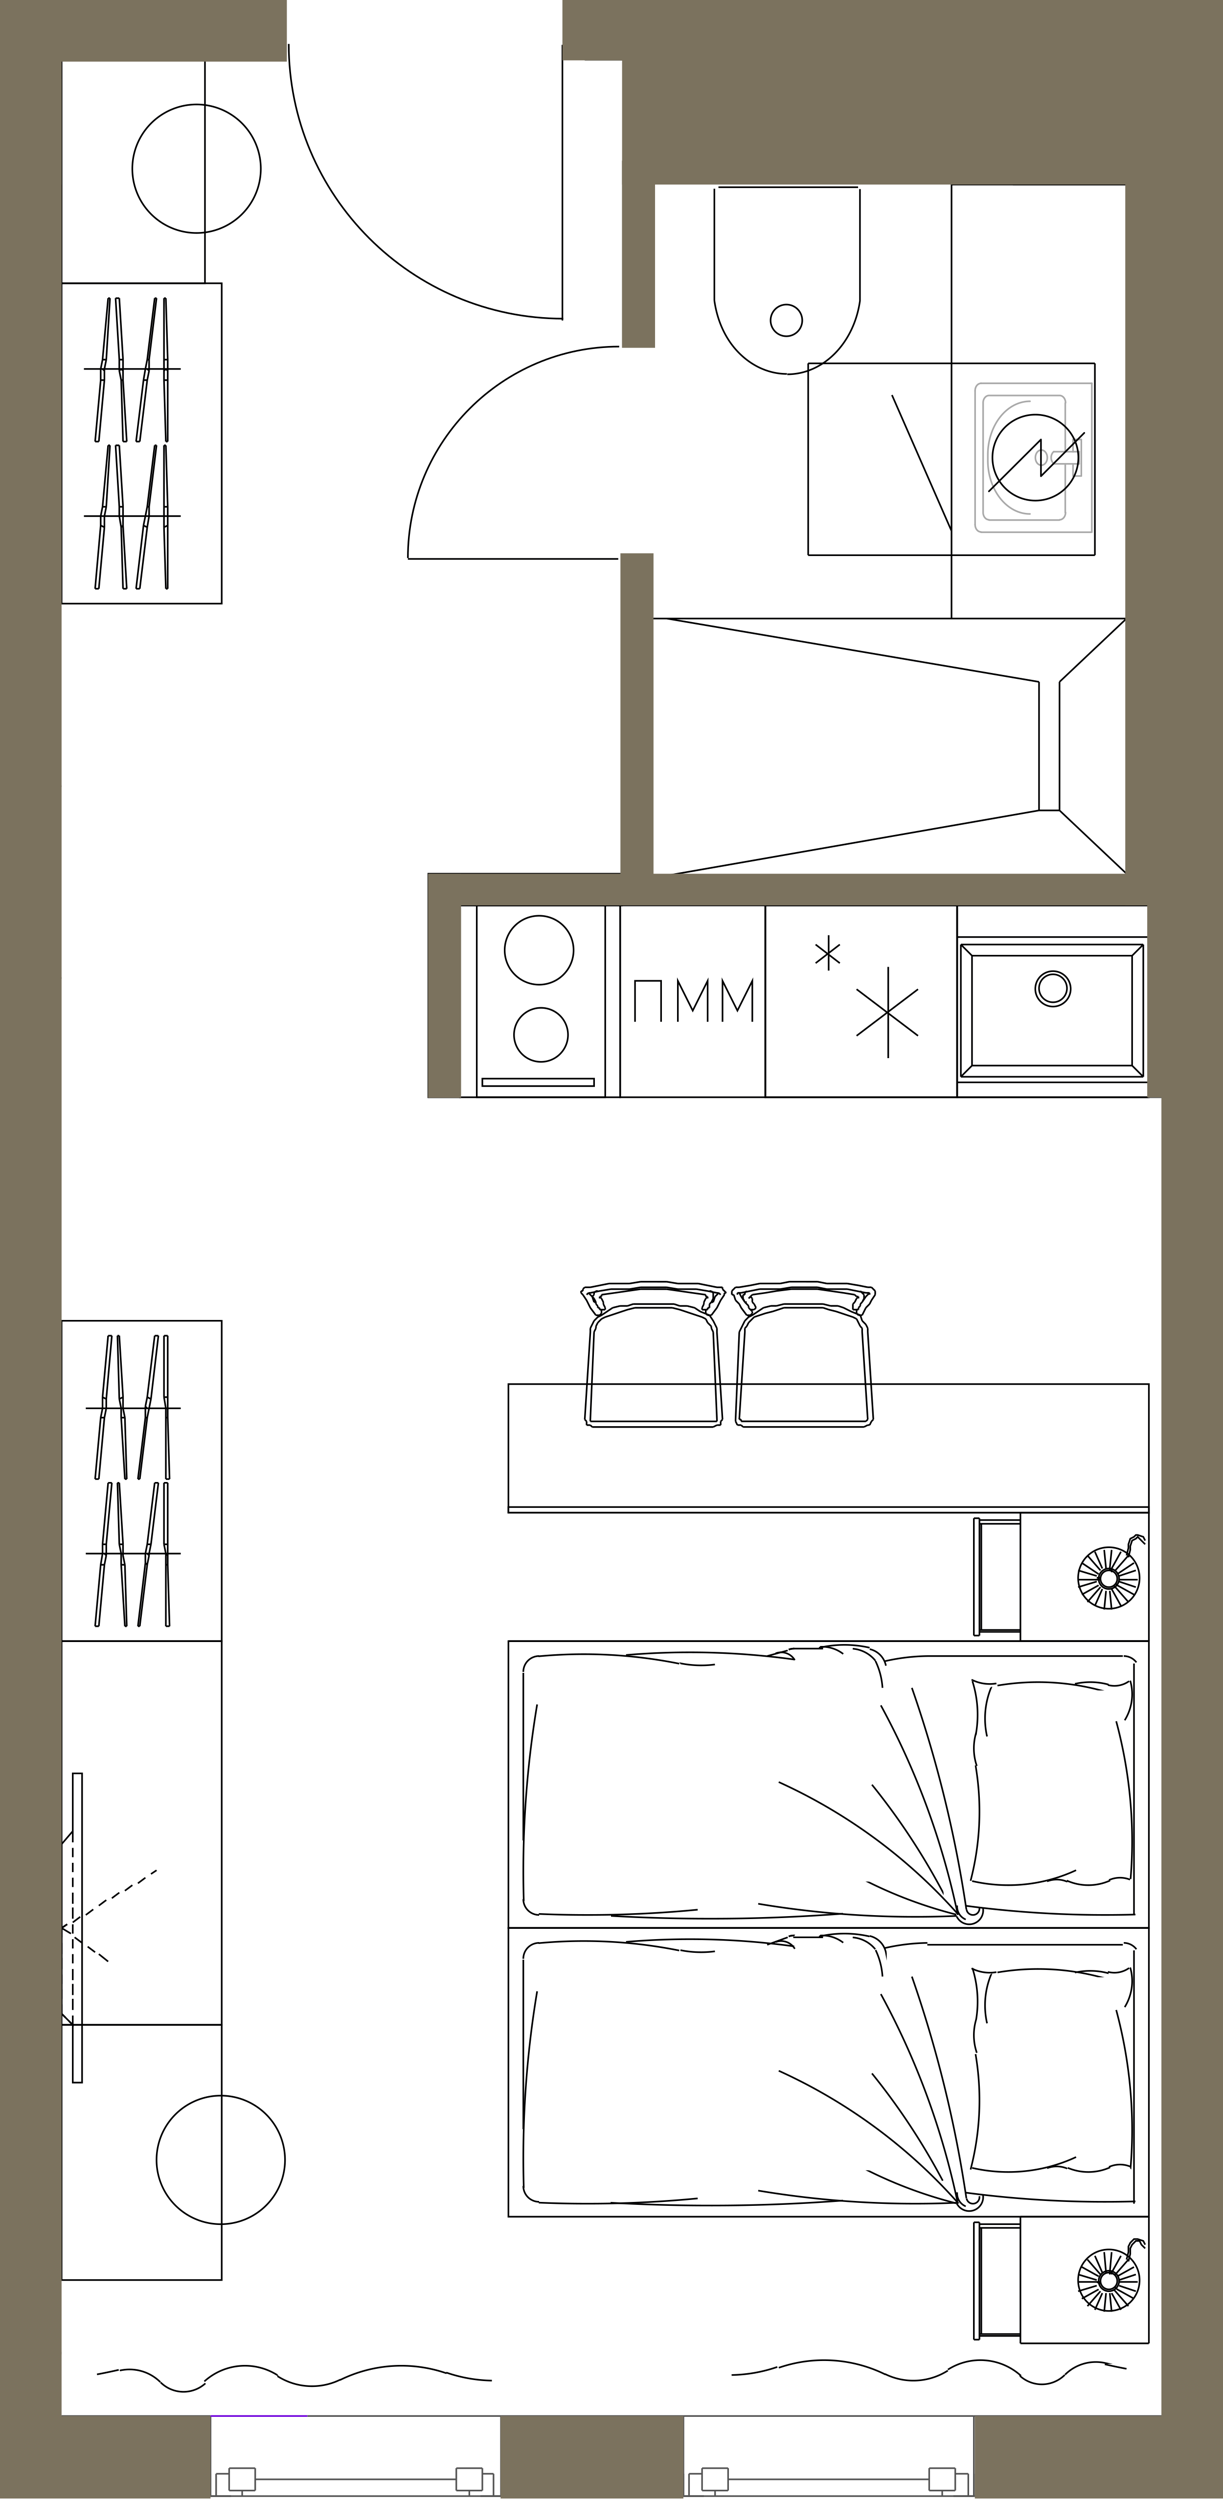 <svg version="1.1" xmlns="http://www.w3.org/2000/svg" xmlns:xlink="http://www.w3.org/1999/xlink" viewBox="252.628 121.91 63.447 129.64"><path fill="none" stroke-width="0" d="M252.628 121.91h63.447v129.64h-63.447z"></path><path fill="none" fill-rule="evenodd" stroke-width="0" d="M312.88 247.148h-57.057v.04-122.082h21.603v-.066h7.474v6.44h26.105v37.379h1.139v9.956h.736v68.333z"></path><clipPath id="a"><path fill="none" stroke-width="0" d="M252.628 121.91h63.447v129.64h-63.447z"></path></clipPath><g data-name="Layer 1" clip-path="url(#a)"><path fill="none" stroke="#545454" stroke-miterlimit="10" stroke-width=".085" d="M264.612 251.344h-.192m0 0h-.87m0 0v-4.153m0-.001h-7.727m33.323 4.154h-.194m0 0h-.869m0 0v-4.153m0-.001h-9.465m0 0v4.154m0 0h-.966m0 0h-.097m55.925-4.154h-30.33m0 0v4.154m0 0h-.868m0 0h-.194m-23.47 0h9.465m15.067 0h30.33"></path><path fill="none" stroke="#646464" stroke-miterlimit="10" stroke-width=".085" d="M255.823 247.19v3.284m0 0h-6.664"></path><path fill="none" stroke="#545454" stroke-miterlimit="10" stroke-width=".085" d="M229.069 251.344h34.481m5.023-4.154h10.045m9.465 0h15.068"></path><path fill="none" stroke="#000001" stroke-miterlimit="10" stroke-width=".085" d="M249.159 243.906h6.664m0 6.568h-6.664m6.664 0v-3.283m0-3.285h-6.664m0 6.568h6.664m-6.664-87.797h6.664m0 9.948h-6.664m0 0h6.664m0-9.948h-6.664"></path><path fill="none" stroke="#545454" stroke-miterlimit="10" stroke-width=".085" d="M255.823 243.906h-3.187m0 0v-71.28m60.367 74.564V131.48m-24.92 119.864v-1.16m15.067 1.16v-1.16m0 1.16h-15.067m12.75-.87H290.4m-2.027-.289h.676m.676 1.159v-.29m-1.352.29h1.352m-1.352-1.159v1.159m13.136 0v-.29m1.352.29h-1.352m1.352-1.159v1.159m-.676-1.159h.676m-12.46.869v-1.16m0 .001h-1.352m.001 0v1.159m0 0h1.351m10.432 0v-1.16m0 .001h1.352m0 0v1.159m0 0h-1.352m1.255.29h-12.942m-25.596 0v-1.16m15.068 1.16H263.55m12.75-.87h-10.432m-2.028-.289h.676m.676 1.159v-.29m-1.352.29h1.352m-1.352-1.159v1.159m13.136 0v-.29m1.255.29h-1.255m1.255-1.159v1.159m-.579-1.159h.58m-12.364.869v-1.16m0 .001h-1.352m0 0v1.159m0 0h1.352m10.432 0v-1.16m0 .001h1.352m0 0v1.159m0 0H276.3m1.255.29h-12.943m48.391-119.864h-7.824m1.931-2.03h14.972m-16.903 2.03v-6.472m1.931 0v4.443"></path><path fill="none" stroke="#646464" stroke-miterlimit="10" stroke-width=".085" d="M307.11 125.008h-1.931"></path><path d="M267.607 124.187c0 7.868 6.378 14.247 14.246 14.247m-.048-14.199v14.295" fill="none" stroke="#000001" stroke-miterlimit="10" stroke-width=".085"></path><path fill="none" stroke="#545454" stroke-miterlimit="10" stroke-width=".085" d="M312.23 125.008h-5.12"></path><path fill="none" stroke="#646464" stroke-miterlimit="10" stroke-width=".085" d="M316.19 131.48h-3.187"></path><path fill="none" stroke="#545454" stroke-miterlimit="10" stroke-width=".085" d="M305.179 125.008h-22.215m-27.141 0h10.528m16.613 0v-3.187"></path><path fill="none" stroke="#6e00dc" stroke-miterlimit="10" stroke-width=".085" d="M268.573 247.19h-5.023"></path><path fill="none" stroke="#000001" stroke-miterlimit="10" stroke-width=".085" d="M245.971 240.912h6.665m0 0v-6.567m-6.665 0h6.665m-6.665-36.511h6.665m0 0v6.665m-6.665.001h6.665m0 29.845h-33.13m.001-14.971h33.129v14.97h-33.13zm33.129 0h-33.13m.001-14.874h33.129v14.874h-33.13zm3.283-26.176h29.846v9.948H222.79z"></path><path fill="none" stroke="#545454" stroke-miterlimit="10" stroke-width=".085" d="M252.636 176.972v1.352H218.54v-1.352h2.706v-15.744h1.255v15.744h30.135z"></path><path d="M284.75 139.882c-6.054 0-10.962 4.909-10.962 10.963m10.915.048h-10.915m12.46 3.091h24.823m-3.477 3.284v6.665m-1.063-6.665-19.317-3.284m19.317 9.949-19.317 3.38m23.857-13.329-3.477 3.284m3.477 9.949-3.477-3.284m-1.063 0v-6.665m0 6.665h1.063m-5.602-13.233v-9.948m0 0h7.437m-.773 9.948h-6.664m0-1.255-3.091-7.051m-4.346 8.306h7.437m-7.437-9.948v9.948m7.437-9.948h-7.437m7.437 9.948h7.437m0-9.948h-7.437m0 0v9.948m7.437 0v-9.948m0 0v9.948m-7.437-19.22h9.079v22.504h-9.08zm.29 37.379h9.948v9.948h-9.948z" fill="none" stroke="#000001" stroke-miterlimit="10" stroke-width=".085"></path><path fill="none" stroke="#000001" stroke-miterlimit="10" stroke-width=".085" d="M292.333 168.859h9.949v9.948h-9.949zm-15.84 0h8.306v9.948h-8.306zm25.789 9.175h9.948m0 0v.773m0 0h-9.948m0 0v-.773m0-7.534h9.948m0 0v7.534m0 0h-9.948m0 0V170.5m0-1.641h9.948m0 0v1.641m0 0h-9.948m0 0v-1.641m4.056 4.298a.918.918 0 1 0 1.835-.001.918.918 0 0 0-1.835 0"></path><path d="M306.531 173.157a.724.724 0 1 0 1.449 0 .724.724 0 0 0-1.449 0m-3.477-1.691v5.7m8.306-.001h-8.306m0-5.699h8.307m-.001 0v5.7m.58-6.279-.58.58m.58 6.278-.58-.58m-8.306 0-.58.58m.001-6.858.58.58m-.58 6.278v-6.858m9.465 6.858h-9.465m9.465-6.858v6.858m-9.465-6.858h9.465m-29.845 4.684a1.4 1.4 0 1 0-2.801 0 1.4 1.4 0 0 0 2.801 0m.289-4.346a1.787 1.787 0 1 0-3.573 0 1.787 1.787 0 0 0 3.573 0m-4.732 6.616h5.795v.387h-5.795zm-20.766 36.027v16.033h-.483v-2.994l-.58-.58v-8.789l.58-.676v-2.994h.483zm-.483 2.994v.58m0 .289v.483m0 .29v.483m0 .29v.483m0 .29v.579m0 .193v.58m0 .29v.483m0 .289v.483m0 .29v.483m0 .29v.58m0 .192v.58m0 .193v.58" fill="none" stroke="#000001" stroke-miterlimit="10" stroke-width=".085"></path><path fill="none" stroke="#000001" stroke-miterlimit="10" stroke-width=".085" d="M256.403 226.424v.483l-.194-.193m-.192-.193-.194-.193v-.483m0-.29v-.483m0-.29v-.482m0-.29v-.58m0-.193v-.58m0-.289v-.483l.29-.193m.29-.097.386-.29m.29-.096.387-.29m.289-.193.386-.29m.29-.096.386-.29m.29-.097.387-.29m.289-.096.387-.29m.29-.193.29-.193-.29.193Zm-.29.193-.387.29m-.289.096-.387.29m-.29.097-.386.29m-.29.096-.386.29m-.289.193-.387.29m-.29.096-.386.29"></path><path fill="none" stroke="#000001" stroke-miterlimit="10" stroke-width=".085" d="m256.113 221.692-.29.193.483.29m.194.193.386.29m.29.192.386.29m.193.097.483.386m-2.415 3.284h8.307v13.233h-8.307z"></path><path fill="none" stroke="#000001" stroke-miterlimit="10" stroke-width=".085" d="M255.823 207.01h8.307v19.897h-8.307zm55.457 12.334a23.905 23.905 0 0 0-.745-8.18m-7.555 8.274a14.25 14.25 0 0 0 .258-5.984m4.755 6.03a1.4 1.4 0 0 0-1.046-.018"></path><path d="M303.06 219.45c1.81.417 3.708.22 5.393-.562m-.432.559a2.751 2.751 0 0 0 2.199-.026m1.031-.045a1.4 1.4 0 0 0-1.092.024m-16.377-12.003h1.545m16.903-.387h-33.226m17.369.664a1.788 1.788 0 0 0-1.2-.37" fill="none" stroke="#000001" stroke-miterlimit="10" stroke-width=".085"></path><path d="M297.74 207.35a5.842 5.842 0 0 0-2.624.005m-7.251.823a25.171 25.171 0 0 0-7.3-.382" fill="none" stroke="#000001" stroke-miterlimit="10" stroke-width=".085"></path><path d="M280.598 207.783a.82.82 0 0 0-.821.821m14.052-.642c-2.89-.4-5.817-.478-8.725-.233m2.823.431a5.461 5.461 0 0 0 1.789.06m3.776-.727-1.063.29m1.401-.386a.82.82 0 0 0-.284.05" fill="none" stroke="#000001" stroke-miterlimit="10" stroke-width=".085"></path><path d="M293.861 207.994a.821.821 0 0 0-.991-.353m.96-.244a.82.82 0 0 0-.284.05m16.042 2.077a12.61 12.61 0 0 0-5.213-.211m-3.639-1.53h10.142m-12.468 1.648a3.746 3.746 0 0 0-.357-1.375m.535.228a1.11 1.11 0 0 0-.84-.86m.286.59a1.692 1.692 0 0 0-1.168-.612m3.874.382c-.74.01-1.478.098-2.2.264m4.49.958c.398.202.85.271 1.29.197m-1.053 2.561a5.746 5.746 0 0 0-.193-2.68m7.902 2.029c.38-.614.485-1.36.286-2.055m-1.125.204a3.621 3.621 0 0 0-1.745-.038m1.709.059c.379.102.783.03 1.101-.198m.381-.974a.821.821 0 0 0-.657-.328m.531 13.426v-13.04m-19.494 12.459c3.402.57 6.854.78 10.3.63m.084-.066a27.774 27.774 0 0 0-9.319-6.875m9.697 6.415c2.919.386 5.864.538 8.807.454" fill="none" stroke="#000001" stroke-miterlimit="10" stroke-width=".085"></path><path d="M302.318 221.2a39.555 39.555 0 0 0-3.994-10.861m3.212 9.677a34.652 34.652 0 0 0-3.673-5.562m-.153 5.064a22.86 22.86 0 0 0 4.526 1.67m.048-.471a.724.724 0 0 0 .444.726" fill="none" stroke="#000001" stroke-miterlimit="10" stroke-width=".085"></path><path d="M302.259 221.286a.724.724 0 0 0 1.367-.425" fill="none" stroke="#000001" stroke-miterlimit="10" stroke-width=".085"></path><path d="M302.772 220.94a.338.338 0 0 0 .665-.12m.61-11.401a4.2 4.2 0 0 0-.212 2.534m-24.058 5.392v-8.693m4.548 12.605a91.66 91.66 0 0 0 12.037-.114m-15.784.012a59.71 59.71 0 0 0 8.244-.22m-8.328-10.643a52.465 52.465 0 0 0-.694 10.197" fill="none" stroke="#000001" stroke-miterlimit="10" stroke-width=".085"></path><path d="M279.777 220.388c0 .453.367.82.82.82m22.165-.28a62.908 62.908 0 0 0-2.827-11.495" fill="none" stroke="#000001" stroke-miterlimit="10" stroke-width=".085"></path><path fill="none" stroke="#000001" stroke-miterlimit="10" stroke-width=".085" d="M279.004 207.01h33.226v14.875h-33.226z"></path><path d="M303.271 211.746c-.17.568-.16 1.175.032 1.736m2.263-13.136h6.664m-6.664 6.664v-6.664m-2.416.29v6.084m.29 0v-6.084m.097.289v5.506m2.029-5.506h-2.126m2.126-.193h-2.126m0-.096h-.29m2.416 5.892h-2.126m2.126-.098h-2.126m-.29.29h.29m8.79-6.374v6.664m-.483-3.235a1.594 1.594 0 1 0-3.187 0 1.594 1.594 0 0 0 3.187 0" fill="none" stroke="#000001" stroke-miterlimit="10" stroke-width=".085"></path><path d="M310.684 203.775a.531.531 0 1 0-1.062 0 .531.531 0 0 0 1.062 0m.484-1.111.096-.386v-.194l.097-.29.193-.096.096-.097.097.097.096.097.194.193" fill="none" stroke="#000001" stroke-miterlimit="10" stroke-width=".085"></path><path fill="none" stroke="#000001" stroke-miterlimit="10" stroke-width=".085" d="m311.071 202.567.097-.386v-.193l.096-.29.193-.097.097-.096h.096l.29.096.097.194m-.387 2.028h-.966m-1.159 0h-.965m2.994.387-.87-.29m-1.159-.29-.965-.29m.193-.386.87.58m.965.579.87.483m-2.415-2.029.675.773m.773.87.677.772m-1.739-2.608.386.87m.483 1.062.483.87m-.869-2.898.096.966m.193 1.159.097.966m0-3.091-.097.966m-.193 1.159-.096.966m.869-2.995-.483.87m-.483 1.062-.386.87m1.739-2.609-.677.773m-.773.87-.675.772m2.414-2.028-.869.58m-.966.579-.87.483m2.802-1.256-.87.29m-1.159.29-.965.29m3.09-.387h-.966m-1.159 0h-.965m2.028-.048a.434.434 0 1 0-.869 0 .434.434 0 0 0 .869 0m-.87-.048h-.193m.193.096h-.193m.676-.483v-.096m.097.193v-.194m.193.773.097.097m-.194 0 .097.096m-4.925 2.801h6.664m-.95 27.305a23.906 23.906 0 0 0-.745-8.18m-7.555 8.275c.51-1.955.597-3.995.258-5.985m4.755 5.933a1.4 1.4 0 0 0-1.046-.017"></path><path d="M303.06 234.324c1.81.417 3.708.22 5.393-.562m-.432.559a2.75 2.75 0 0 0 2.199-.026m1.031-.045a1.4 1.4 0 0 0-1.092.024m-16.377-11.906h1.545m16.903-.483h-33.226m17.369.76a1.789 1.789 0 0 0-1.2-.37" fill="none" stroke="#000001" stroke-miterlimit="10" stroke-width=".085"></path><path d="M297.74 222.322a5.848 5.848 0 0 0-2.624.004m-7.251.726a25.172 25.172 0 0 0-7.3-.381" fill="none" stroke="#000001" stroke-miterlimit="10" stroke-width=".085"></path><path d="M280.598 222.657a.82.82 0 0 0-.821.822m14.052-.642c-2.89-.4-5.817-.478-8.725-.233m2.823.43a5.468 5.468 0 0 0 1.789.06m3.776-.726-1.063.386m1.401-.483a.82.82 0 0 0-.284.05" fill="none" stroke="#000001" stroke-miterlimit="10" stroke-width=".085"></path><path d="M293.861 222.965a.82.82 0 0 0-.991-.353m.96-.341a.82.82 0 0 0-.284.05m16.042 2.077a12.61 12.61 0 0 0-5.213-.21m-3.639-1.434h10.142m-12.468 1.648a3.746 3.746 0 0 0-.357-1.375m.535.131a1.111 1.111 0 0 0-.84-.86m.286.687a1.69 1.69 0 0 0-1.168-.612m3.874.285c-.74.01-1.478.099-2.2.264m4.49 1.055c.398.202.85.271 1.29.196" fill="none" stroke="#000001" stroke-miterlimit="10" stroke-width=".085"></path><path d="M303.267 226.638a5.746 5.746 0 0 0-.193-2.68m7.902 2.029a2.56 2.56 0 0 0 .286-2.055m-1.125.301a3.623 3.623 0 0 0-1.745-.038m1.709-.038c.379.103.783.03 1.101-.198m.381-.973a.821.821 0 0 0-.657-.329m.531 13.523v-13.136m-19.494 12.458a49.33 49.33 0 0 0 10.3.63m.084.031a27.776 27.776 0 0 0-9.319-6.875m9.697 6.319c2.919.386 5.864.538 8.807.454" fill="none" stroke="#000001" stroke-miterlimit="10" stroke-width=".085"></path><path d="M302.318 236.172a39.555 39.555 0 0 0-3.994-10.862m3.212 9.678a34.633 34.633 0 0 0-3.673-5.563m-.153 5.064a22.858 22.858 0 0 0 4.526 1.67m.048-.568a.724.724 0 0 0 .444.726" fill="none" stroke="#000001" stroke-miterlimit="10" stroke-width=".085"></path><path d="M302.259 236.16a.725.725 0 0 0 1.367-.424" fill="none" stroke="#000001" stroke-miterlimit="10" stroke-width=".085"></path><path d="M302.772 235.911a.338.338 0 0 0 .665-.12m.61-11.498a4.2 4.2 0 0 0-.212 2.535m-24.058 5.488v-8.79m4.548 12.605a91.73 91.73 0 0 0 12.037-.113" fill="none" stroke="#000001" stroke-miterlimit="10" stroke-width=".085"></path><path d="M280.578 236.126c2.75.116 5.504.043 8.244-.22m-8.328-10.74a52.465 52.465 0 0 0-.694 10.197" fill="none" stroke="#000001" stroke-miterlimit="10" stroke-width=".085"></path><path d="M279.777 235.262a.82.82 0 0 0 .82.821m22.165-.184a62.918 62.918 0 0 0-2.827-11.495" fill="none" stroke="#000001" stroke-miterlimit="10" stroke-width=".085"></path><path fill="none" stroke="#000001" stroke-miterlimit="10" stroke-width=".085" d="M279.004 221.885h33.226v14.97h-33.226z"></path><path d="M303.271 226.62c-.17.569-.16 1.175.032 1.736m2.263 8.5h6.664m-6.664 6.567v-6.567m-2.416.289v6.085m.29 0v-6.085m.097.29v5.505m2.029-5.505h-2.126m2.126-.193h-2.126m0-.097h-.29m2.416 5.892h-2.126m2.126-.097h-2.126m-.29.29h.29m8.79-6.374v6.567m-.483-3.235a1.594 1.594 0 1 0-3.187 0 1.594 1.594 0 0 0 3.187 0" fill="none" stroke="#000001" stroke-miterlimit="10" stroke-width=".085"></path><path d="M310.684 240.188a.53.53 0 1 0-1.061 0 .53.53 0 0 0 1.061 0m.484-1.014.096-.386v-.29l.097-.194.193-.193h.193l.096.194.194.193" fill="none" stroke="#000001" stroke-miterlimit="10" stroke-width=".085"></path><path fill="none" stroke="#000001" stroke-miterlimit="10" stroke-width=".085" d="m311.071 239.077.097-.386v-.29l.096-.193.193-.193h.193l.29.096.097.194m-.387 1.931h-.966m-1.159 0h-.965m2.994.484-.87-.29m-1.159-.29-.965-.29m.193-.386.87.483m.965.676.87.483m-2.415-2.029.675.773m.773.87.677.772m-1.739-2.608.386.87m.483 1.062.483.87m-.869-2.996.096 1.063m.193 1.063.097.966m0-3.092-.097 1.063m-.193 1.063-.096.966m.869-2.898-.483.87m-.483 1.062-.386.87m1.739-2.609-.677.773m-.773.87-.675.772m2.414-2.028-.869.483m-.966.676-.87.483m2.802-1.256-.87.29m-1.159.29-.965.29m3.09-.484h-.966m-1.159 0h-.965m2.028-.048a.434.434 0 1 0-.869 0 .434.434 0 0 0 .869 0m-.87.048h-.193m.193.097-.193-.097m.676-.386v-.097m.097.097v-.097m.193.773.097.097m-.194 0 .097.096m-4.925 2.704h6.664m-21.25-52.446-.192 4.54m0-.001v.097m0 0 .096.193m0 0h.194m0 0 .096.097m0 0h6.278m0 0 .193-.097m0 0h.097m0 0 .097-.193m0 0 .096-.097m0 0-.29-4.539m0 0v-.193m0 0-.096-.193m0-.001-.194-.193m0 0-.096-.29m.001.001h-.098m0 0h.097m.001 0h.095m0 0 .194-.387m0 0 .193-.193m0 0 .097-.193m0 0 .193-.29m0 0v-.096m0 0v-.097m0 0-.097-.097m0 0-.096-.096m0 0h-.097m0 0h-.097m0 0-.483-.097m0 0-.579-.097m0 0h-.483m0 0h-.58m0 0-.483-.096m0 .001h-.58m.001 0h-.29m0 0h-.58m.001 0-.483.095m0 0h-.58m0 0h-.483m0 0-.483.097m0 0-.58.097m0 0h-.096m0 0h-.096m0 0-.097.096m0 0-.097.097m0 0v.097m0 0v.096m0 0h.097m0 0 .097.29m0 0 .193.193m-.001 0 .098.193m0 0 .29.387m-.001 0h.097m0 0v.096m0 0-.193.193m-.001 0-.096.194m0-.001-.096.194m0 0-.097.193m4.056-1.449h-1.352m0 0h-.386m0 0-.387.097m0 0h-.29m.001 0-.386.096m0 0-.29.193m-.483.29-.193.193m-.001 0-.096.194m0-.001-.096.194m0 0-.097.193m-.001 0-.192 4.54m0-.001v.097m0 0 .096.193m0 0h.194m0 0 .096.097m6.278 0 .193-.097m0 0h.097m0 0 .097-.193m0 0 .096-.097m0 0-.29-4.539m0 0v-.193m0 0-.096-.193m0-.001-.194-.193m0 0-.096-.29m-.483-.193-.386-.193m0 0-.29-.096m0 0h-.386m0 0-.387-.097m0 0h-.29m0 .193h.29m0 0 .29.097m0 0 .386.096m0 0 .29.097m0 0 .29.097m0 0 .29.096m0 0 .193.097m0-.001.096.194m0 0 .097.193m.001 0 .095.097m0 0v.193m0 0 .29 4.54m0-.001-.096.097m0 0h-.097m0 0h-6.278m0 0h-.096m0 0v-.097m0 0h-.097m-.001 0 .29-4.539m0 0v-.193m0 0 .097-.097m0 0 .097-.193m0 0 .193-.193m0-.001.097-.096m0 0 .29-.096m-.001 0 .29-.097m0 0 .386-.097m.001 0 .29-.096m0 0 .289-.097m0 0h.386m0 0h1.352m-4.057-.193-.192-.193m0 0-.097-.29m.676.386h-.096m-.001 0-.192-.29m0 .001-.097-.193m-.097 0h.097m-.001 0h.098m0 0 .482-.097m0 0 .483-.097m0 0h.58m0 0h.483m0 0 .58-.096m-.001 0h.483m0 0h.29m-3.864.193.097-.097m0 0 .097-.096m0 0h.096m0 0h.097m-.001 0 .58-.097m0 0 .483-.097m0 0h.483m0 0h.58m0 0 .483-.096m0 .001h.58m-.001 0h.29m-3.864.675v-.096m.29.096v-.096m.29.096v.097m.58.386-.097-.097m0 0v-.192m0 0-.097-.097m0 0 .097-.097m0 0 .676-.096m0 0 .58-.097m-.001 0 .773-.097m0 0h.676m-2.994.773-.096-.097m-.001 0-.096-.192m0 0v-.097m.096-.097v-.096m0 0 .097-.097m.097.387.096-.097m-.386-.097h.097m5.505.869.483.194m.096 0 .194-.387m0 0 .193-.193m0 0 .097-.193m0 0 .193-.29m-.677.386.194-.29m0 .001.193-.193m0 0h-.097m0 0h-.096m0 0-.483-.097m0 0-.483-.097m0 0h-.483m0 0h-.58m0 0-.483-.096m0 0h-.58m3.575.193-.097-.097m0 0-.096-.096m0 0h-.097m0 0h-.097m0 0-.483-.097m0 0-.579-.097m0 0h-.483m0 0h-.58m0 0-.483-.096m0 .001h-.58m3.575.675v-.096m-7.438 0v-.097m7.438.097v-.097m-.29.193v-.096m-6.664.772-.097-.193m.869.193-.096-.193m-.29.193v-.096m0 0-.097-.097m.58.386-.29.194m0 0-.193.096m5.698-.386h-.096m-5.699.29-.29-.387m6.375-.676v.097m-.579.579v-.193m0 0 .096-.097m.001 0 .096-.192m0 0 .096-.097m0 0h-.096m0 0-.097-.097m.001 0-.58-.096m0 0-.676-.097m0 0-.677-.097m0 0h-.676m2.801.966.097-.096m.001 0v-.097m0 0 .095-.097m0 0 .097-.192m0 0v-.097m0-.097-.097-.096m0 0-.096-.097m-.097.387v-.097m-6.568-.097h.097m.483 6.858h6.278m-.579-6.182v.097m0 0h.096m.001 0h.096m0 0h.096m0 0v-.097m-5.795.387h.097m0 0h.096m0 0 .097-.097m0 0v-.097m0 0-.097-.096m-.096-.097.096.097m0 0h.097m0 0h.097m0 0 .096-.097m5.216.097v.096m0 0v.097m0 0 .096.097m0 0h.097m.001 0h.095m-14.101.869-.29 4.54m0-.001.097.097m-.001 0v.193m0 0h.194m0 0 .097.097m-.001 0h6.279m0 0 .193-.097m0 0h.193m0 0v-.193m0 0 .096-.097m0 0-.29-4.539m.001 0v-.193m0 0-.097-.193m0-.001-.096-.193m0 0-.194-.29m0 .001h.097m0 0 .29-.387m0 0 .096-.193m0 0 .097-.193m0 0 .193-.29m0 0v-.096m0 0h.097m0 0-.097-.097m0 0-.097-.097m0 0v-.096m0 0h-.096m0 0h-.193m0 0-.483-.097m0 0-.483-.097m0 0h-.58m0 0h-.483m0 0-.58-.096m.001.001h-.483m0 0h-.386m0 0h-.483m0 0-.58.095m.001 0h-.484m.001 0h-.58m0 0-.483.097m0 0-.483.097m0 0h-.193m-.001 0h-.096m0 0-.097.096m0 0v.097m0 0h-.096m0 0v.097m0 0 .096.096m0 0 .194.29m-.001 0 .097.193m0 0 .097.193m0 0 .29.387m0 0h.096m0 0h.097m0 0-.097.096m0 0-.193.193m0 0-.096.194m-.001-.001-.096.194m0 0v.193m3.96-1.449h-1.352m0 0h-.387m0 0-.29.097m.001 0h-.387m.001 0-.387.096m0 0-.29.193m-.483.29-.193.193m0 0-.096.194m-.001-.001-.096.194m0 0v.193m0 0-.29 4.54m0-.001.097.097m-.001 0v.193m0 0h.194m0 0 .097.097m6.278 0 .193-.097m0 0h.193m0 0v-.193m0 0 .096-.097m0 0-.29-4.539m.001 0v-.193m0 0-.097-.193m0-.001-.096-.193m0 0-.194-.29m-.483-.193-.29-.193m.001 0-.387-.096m0 0h-.386m0 0-.29-.097m0 0h-.386m0 .193h.29m0 0 .386.097m0 0 .29.096m0 0 .29.097m0 0 .29.097m0 0 .29.096m0 0 .192.097m0-.001.097.194m0 0 .193.193m0 0v.097m0 0 .097.193m0 0 .193 4.54m0-.001v.097m0 0h-.097m0 0h-.096m0 0h-6.278m-.001 0h-.096m0 0v-.097m0 0 .193-4.539m0 0 .097-.193m0 0v-.097m0 0 .096-.193m0 0 .193-.193m0-.001.193-.096m0 0 .29-.096m0 0 .29-.097m0 0 .29-.097m0 0 .29-.096m0 0 .386-.097m0 0h.29m0 0h1.352m-4.057-.193-.096-.193m-.001 0-.193-.29m.677.386h-.097m0 0-.096-.29m-.001.001-.193-.193m0 0h.097m0 0 .483-.097m0 0 .58-.097m-.001 0h.483m.001 0h.483m0 0 .579-.096m0 0h.483m0 0h.386m-3.864.193v-.097m0 0 .097-.096m0 0h.097m-.001 0h.194m0 0 .483-.097m0 0 .483-.097m0 0h.58m0 0h.483m0 0 .579-.096m0 .001h.483m0 0h.386m-3.864.675-.096-.096m.289.096.097-.096m.29.096-.096.097m.579.386v-.097m0 0-.097-.192m0 0-.096-.097m0 0h.096m0 0v-.097m0 0 .676-.096m.001 0 .676-.097m0 0 .676-.097m0 0h.676m-2.994.773v-.097m0 0-.097-.192m0 0-.096-.097m.096-.097v-.096m0 0 .097-.097m0 0h.096m.097.387v-.097m5.215.772.483.194m.097 0 .29-.387m0 0 .096-.193m0 0 .097-.193m0 0 .193-.29m-.676.386h.097m0 0 .096-.29m0 .001.193-.193m-7.147-.097h.096m7.438.097h-.097m-.29 0h-.096m0 0-.483-.097m0 0-.58-.097m.001 0h-.484m0 0h-.483m0 0-.58-.096m.001 0h-.483m3.477.193-.097-.097m0 0v-.096m0 0h-.096m0 0h-.193m0 0-.483-.097m0 0-.483-.097m0 0h-.58m0 0h-.483m0 0-.58-.096m.001.001h-.483m3.477.675v-.096m-7.437 0v-.097m7.534.097-.097-.097m-.193.193-.096-.096m-6.182.869h.096m-.579-.097-.097-.193m.869.193-.096-.193m-.29.193v-.096m0 0-.096-.097m.096.193h.097m.386.193-.29.194m0 0-.193.096m5.699-.386h-.097m-5.698.29-.29-.387m6.375-.676v.097m-.579.579.096-.193m0 0v-.097m0 0 .096-.192m0 0 .097-.097m0 0h-.097m0 0v-.097m0 0-.676-.096m0 0-.676-.097m0 0-.676-.097m0 0h-.676m2.897.966v-.096m0 0v-.097m0 0 .097-.097m0 0 .097-.192m0 0v-.097m0-.097v-.096m0 0-.097-.097m0 0h-.097m-.096.387v-.097m.096.579h-.096m-5.989 6.182h6.279m-.579-6.182v.097m0 0h.096m0 0h.096m0 0h.097m0 0v-.097m-5.795.387h.096m0 0h.097m0 0 .096-.097m0 0v-.097m0 0v-.096m-.096-.097v.097m0 0h.096m0 0h.097m0 0h.096m0 0v-.097m5.216.097v.096m0 0v.097m0 0 .097.097m0 0h.096m0 0h.097"></path><path d="M287.987 126.216a.917.917 0 0 0 1.835 0m0 0a.918.918 0 1 0-1.835 0" fill="none" stroke="#6e00dc" stroke-miterlimit="10" stroke-width=".085"></path><path d="M289.412 126.862a.918.918 0 0 0-1.145-1.303" fill="none" stroke="#000001" stroke-miterlimit="10" stroke-width=".085"></path><path d="M288.502 125.39a.918.918 0 0 0-.357.31m0 1.031c.09.133.213.24.357.31m2.081 118.023a7.675 7.675 0 0 0 2.37-.418m5.609.391a7.195 7.195 0 0 0-5.532-.35m5.506.323a3.331 3.331 0 0 0 3.265-.176m3.795.271a3.14 3.14 0 0 0-3.792-.322m3.738.327a1.69 1.69 0 0 0 2.323-.05m2.116-.614a2.27 2.27 0 0 0-2.1.6m2.062-.539c.374.085.75.164 1.126.234m-35.293.195a7.686 7.686 0 0 0 2.37.418m-2.35-.378a7.195 7.195 0 0 0-5.532.35m-3.239-.202c.983.625 2.22.692 3.265.176m-3.268-.227a3.14 3.14 0 0 0-3.792.322m-2.27.051a1.69 1.69 0 0 0 2.324.051m-2.338-.065a2.27 2.27 0 0 0-2.102-.6m-1.184.199c.377-.07.752-.149 1.127-.234m8.627-10.887a3.332 3.332 0 1 0-6.665 0 3.332 3.332 0 0 0 6.665 0" fill="none" stroke="#000001" stroke-miterlimit="10" stroke-width=".085"></path><path fill="none" stroke="#545454" stroke-miterlimit="10" stroke-width=".085" d="M312.23 168.859h.773v9.948h-.773z"></path><path fill="none" stroke="#000001" stroke-miterlimit="10" stroke-width=".085" d="M279.004 193.681h33.226v6.665h-33.226z"></path><path fill="none" stroke="#000001" stroke-miterlimit="10" stroke-width=".085" d="M279.004 200.056h33.226v.29h-33.226zm-21.249-1.449h-.193m.869-7.437-.29 3.284m0 .483h-.096m0 .483h-.193m.289-.966-.193-.097m1.159 4.25-.193-3.187m.29 3.187h-.097m-.29-7.437.194 3.187m-.291-3.187h.097m-1.255 7.437.29-3.187m.386-4.25h.193m1.449 7.437.386-3.187m.869-4.25v3.187m.097 1.063h.097m.096 3.187-.096-3.187m-2.222 0h-.193m.096-1.063-.193.097m1.836-3.284-.387 3.187m1.063-3.187h-.194m-.869 3.187.193.097m-.289.386.096.097m.58-3.767h-.193m-.483 4.25h.096m.869-1.063h.194m-1.546 4.25h.097m1.352 0h.193m-1.159-3.67h-.096m1.062 0h.097m-2.415 0-.097-.483m1.449.483h.097m-2.318 0h-.097m3.284 0h.097m-.966 0 .096-.483m-.289.483v.483m-2.029-.483h-.096m-.193.483.096-.483m.097 0h-.097m.193 0-.096.483m.965-.483h-.096m.096 0 .097.483m-.193 0v-.483m2.221-.58.097.58m.097 0v-.58m-1.063 1.063.097-.483m-2.415-.58.29-3.187m3.091 3.187v-3.187m-2.512 3.284-.096-3.284m-.676 4.25-.29 3.187m3.477-3.187v3.187m.097-3.187v-.483m-.097 0v.483m-2.125 0 .097 3.187m1.256-4.153.386-3.284m-.676 4.25-.387 3.187m-1.642-4.153v.483m-.193 0v-.58m1.062 0v.58m1.16-.097v.097m.096-.58-.096.483m.096.097h.097m1.642 0h-4.926m-1.256-4.54h8.307v16.613h-8.307zm1.932 15.841h-.193m.869-7.438-.29 3.188m0 .579-.096-.096m0 .579h-.193m.289-1.062h-.193m1.159 4.25-.193-3.188m.29 3.188h-.097m-.29-7.438.194 3.188m-.291-3.188h.097m-1.255 7.438.29-3.188m.386-4.25h.193m1.449 7.438.386-3.188m.869-4.25v3.188m.097 1.062h.097m.096 3.188-.096-3.188m-2.222 0h-.193m.096-1.062h-.193m1.836-3.188-.387 3.188m1.063-3.188h-.194m-.869 3.188h.193m-.289.482h.096m.58-3.67h-.193m-.483 4.154.096.096m.869-1.062h.194m-1.546 4.25h.097m1.352 0h.193m-1.159-3.768h-.096m1.159.097v-.096m-.097-.001.097.097m-2.415-.097-.097-.482m1.449.482.097.097m-2.318-.097h-.097m3.284 0h.097m-.966 0 .096-.482m-.289.482v.484m-2.029-.484h-.096m.096 0v.097m-.289.483.096-.58m.097 0h-.097m.193.097-.096.483m.965-.58h-.096m.096.097.097.483m-.097-.483v-.096m-.096.579v-.58m2.221-.482.097.483m.097-.001v-.482m-1.063 1.062.097-.483m0 0v-.096m-2.415-.483.29-3.188m3.091 3.188V198.8m-2.512 3.188-.096-3.188m-.676 4.25-.29 3.188m3.477-3.188v3.188m.097-3.188v-.483m-.097-.097v.58m-2.125 0 .097 3.188m1.256-4.25.386-3.188m-.676 4.154-.387 3.284m-.773-3.768v.097m-.869-.579v.483m-.193-.001v-.482m1.062 0v.483m1.256-.483-.096.483m.096-.001h.097m1.642 0h-4.926m35.254-33.611h9.949v9.948h-9.949zm6.375 3.187v4.733m-1.642-3.574 3.187 2.415m0-2.415-3.187 2.415m-1.449-5.216v1.835m-.677-1.352 1.256.966m0-.966-1.255.966m-39.118-46.845h7.438v11.59h-7.438z"></path><path d="M266.158 130.659a3.332 3.332 0 1 0-6.665 0 3.332 3.332 0 0 0 6.665 0m-8.403 14.149h-.193m.773-7.437-.194 3.188m-.096.579-.097-.096m.097.579h-.193m.289-1.062h-.193m1.062 4.249-.096-3.187m.29 3.187h-.193m-.194-7.437.194 3.188m-.387-3.188h.193m-1.255 7.437.29-3.187m1.158-.579h-.096m-.676-3.671h.097m1.545 7.437.386-3.187m.869-4.25v3.188m0 1.062h.194m0 3.187v-3.187m-2.319 0h-.096m.096-1.062h-.193m1.836-3.188-.387 3.188m.966-3.188h-.097m-.869 3.188h.097m.772.579.097-.096m-1.062 0h.096m.484-3.671h-.097m-.58 4.25h.193m.869-1.062h.194m-1.642 4.249h.193m1.352 0h.097m-1.063-3.766h-.096m1.159.096v-.096m-.097 0 .097.096m-2.512-.096v-.483m1.449.483.097.096m-2.415-.096h-.096m3.38 0h.097m-.966 0v-.483m-.193.483-.097.579m-2.028-.579h-.097m.097 0v.096m-.193.483v-.58m.096.001h-.096m.193.096v.483m3.09-.579h.097m-2.415.096v-.096m.097 0h-.097m.097 0-.097.096m2.318-.096v.096m-2.125 0v.483m0-.483-.096-.096m0 .579-.097-.483m2.318-.579v.483m.194 0v-.483m-1.063 1.062.097-.483m0 0v-.096m-2.415-.483.29-3.188m3.091 3.188-.097-3.188m-2.415 3.188-.193-3.188m-.579 4.25-.29 3.187m3.38-3.187.097 3.187m.097-3.187v-.483m-.194 0v.483m-2.125 0 .194 3.187m1.159-4.249.386-3.188m-.676 4.25-.386 3.187m-.677-3.766v.096m-.869-.579-.096.483m-.193 0 .096-.483m1.062 0v.483m1.256-.483-.096.483m.096 0h.097m1.642 0h-5.023m-1.159-4.443h8.307v16.612h-8.307zm1.932 15.84h-.193m.773-7.437-.194 3.187m-.096.483h-.097m.097.58-.193-.097m.289-.966h-.193m1.062 4.25-.096-3.187m.29 3.187h-.193m-.194-7.437.194 3.187m-.387-3.187h.193m-1.255 7.437.29-3.284m1.158-.483h-.096m-.676-3.67h.097m1.545 7.437.386-3.187m.869-4.25v3.187m0 1.063.194-.097m0 3.284v-3.284m-2.319 0-.096.097m.096-1.063h-.193m1.836-3.187-.387 3.187m.966-3.187h-.097m-.869 3.187h.097m.772.483h.097m-1.062 0h.096m.484-3.67h-.097m-.58 4.153.193.097m.869-1.063h.194m-1.642 4.25h.193m1.352 0h.097m-1.063-3.767h-.096m1.062 0h.097m-2.512 0v-.483m1.449.483h.097m-2.415 0h-.096m3.38 0h.097m-.966 0v-.483m-.193.483-.097.483m-2.028-.483h-.097m-.096.483v-.483m.096 0h-.096m.193 0v.58m3.09-.58h.097m-2.318 0h-.097m.193 0v.483m0-.483h-.096m0 .58-.097-.58m2.318-.483v.483m.194 0v-.483m-1.063 1.063.097-.58m-2.415-.483.29-3.187m3.091 3.187-.097-3.187m-2.415 3.187-.193-3.187m-.579 4.25-.29 3.187m3.38-3.187.097 3.187m.097-3.284v-.483m-.194 0v.58m-2.125-.097.194 3.284m1.159-4.25.386-3.187m-.676 4.153-.386 3.284m-1.546-4.25-.096.483m-.193 0 .096-.483m1.062 0v.483m1.256-.483-.096.483m.096 0h.097m1.642 0h-5.023m27.914 20.187v-1.642H274.85v11.59h1.642v-9.948h8.403z" fill="none" stroke="#000001" stroke-miterlimit="10" stroke-width=".085"></path><path fill="none" stroke="#000001" stroke-miterlimit="10" stroke-width=".085" d="M284.8 168.859h7.533v9.948H284.8zm-7.438 0h6.664v9.948h-6.664z"></path><path fill="none" stroke="#000001" stroke-miterlimit="10" stroke-width=".085" d="M285.572 174.895v-2.125h1.352v2.125m2.415 0v-2.125l-.773 1.546-.772-1.546v2.125m3.863 0v-2.125l-.773 1.546-.773-1.546v2.125"></path><path fill="none" stroke="#a9a9a9" stroke-linecap="round" stroke-linejoin="round" stroke-width=".085" d="M308.294 144.7h.43m.001 0v1.894h-.43v-.631m-4.78-4.177h5.755m-6.056 7.334v-6.946"></path><path fill="none" stroke="#a9a9a9" stroke-linecap="round" stroke-linejoin="round" stroke-width=".085" d="M309.27 141.786v7.722h-5.755m-.301-7.341c0-.21.138-.38.308-.38m0 7.707c-.17 0-.308-.17-.308-.38m5.396-3.782h-1.32m1.32.631h-1.32"></path><path d="M306.65 146.035c-.17 0-.308-.177-.308-.395 0-.218.139-.395.309-.395s.309.177.309.395c0 .218-.139.395-.31.395m.643-.083a.4.4 0 0 1-.132-.312.4.4 0 0 1 .132-.311m1.317.634v-.631m-4.98-2.534c0-.21.138-.38.308-.38m-.308.388v5.683m.308.373c-.17 0-.308-.17-.308-.38m.301.395h3.66m.316-.395c0 .21-.138.38-.309.38m.294-.372v-2.527m0-.631v-2.526m-.294-.388c.17 0 .309.17.309.38m-.316-.38h-3.66m4.363 2.914v-.632m-4.42.797c0-1.534.98-2.778 2.188-2.778m-2.188 2.785v.287m2.188 2.769c-1.208 0-2.188-1.243-2.188-2.776" fill="none" stroke="#a9a9a9" stroke-linecap="round" stroke-linejoin="round" stroke-width=".085"></path><path fill="none" stroke="#000001" stroke-linecap="round" stroke-linejoin="round" stroke-width=".086" d="m308.878 144.357-2.247 2.247V144.7l-2.7 2.688"></path><path d="M306.343 147.868a2.228 2.228 0 1 1 0-4.457 2.228 2.228 0 0 1 0 4.457" fill="none" stroke="#000001" stroke-linecap="round" stroke-linejoin="round" stroke-width=".086"></path><path d="M289.688 137.491c.155 1.104.607 2.048 1.284 2.727.678.679 1.55 1.082 2.481 1.082m-3.765-9.604v5.795m7.553.019v-5.795m-3.77 9.604c1.864 0 3.462-1.607 3.771-3.816m-7.342-5.885h7.244m-3.718 7.727a.82.82 0 1 0 0-1.642.82.82 0 0 0 0 1.642" fill="none" stroke="#000001" stroke-miterlimit="10" stroke-width=".085"></path><path fill="#7b725e" stroke-width="0" d="M249.13 243.87h6.693v6.665h-6.694z"></path><path fill="#7b725e" stroke-width="0" d="M229.067 247.188h34.483v4.28h-34.483zm49.531 0h9.484v4.28h-9.484zm24.601 0h30.28v4.28h-30.28zm-85.926-125.367h50.237v3.284h-50.237zm64.532-.065h65.02v3.284h-65.02z"></path><path fill="#7b725e" stroke-width="0" d="M221.245 124.029h34.578v7.45h-34.578zm-3.812 52.761h37.08v1.716h-37.08z"></path><path fill="#7b725e" fill-rule="evenodd" stroke-width="0" d="m250.742 126.385 3.152-1.376 1.929 1.017v117.971h-3.356v-67.124l-5.047.1-.01-16.034h3.293l.04-34.554z"></path><path fill="#7b725e" stroke-width="0" d="M312.88 122.4h3.31v125.287h-3.31z"></path><path fill="#7b725e" stroke-width="0" d="M284.9 124.506h59.396v6.974H284.9z"></path><path fill="#7b725e" stroke-width="0" d="M311.005 131.153h7.116v37.706h-7.116z"></path><path fill="#7b725e" stroke-width="0" d="M274.85 167.217h73.792v1.642H274.85zm10.045-36.974h1.716v9.703h-1.716z"></path><path fill="#7b725e" stroke-width="0" d="M284.815 150.6h1.716v17.438h-1.716zm-9.983 16.628h1.716v11.606h-1.716zm37.312-.018h4.818v11.605h-4.818z"></path></g></svg>